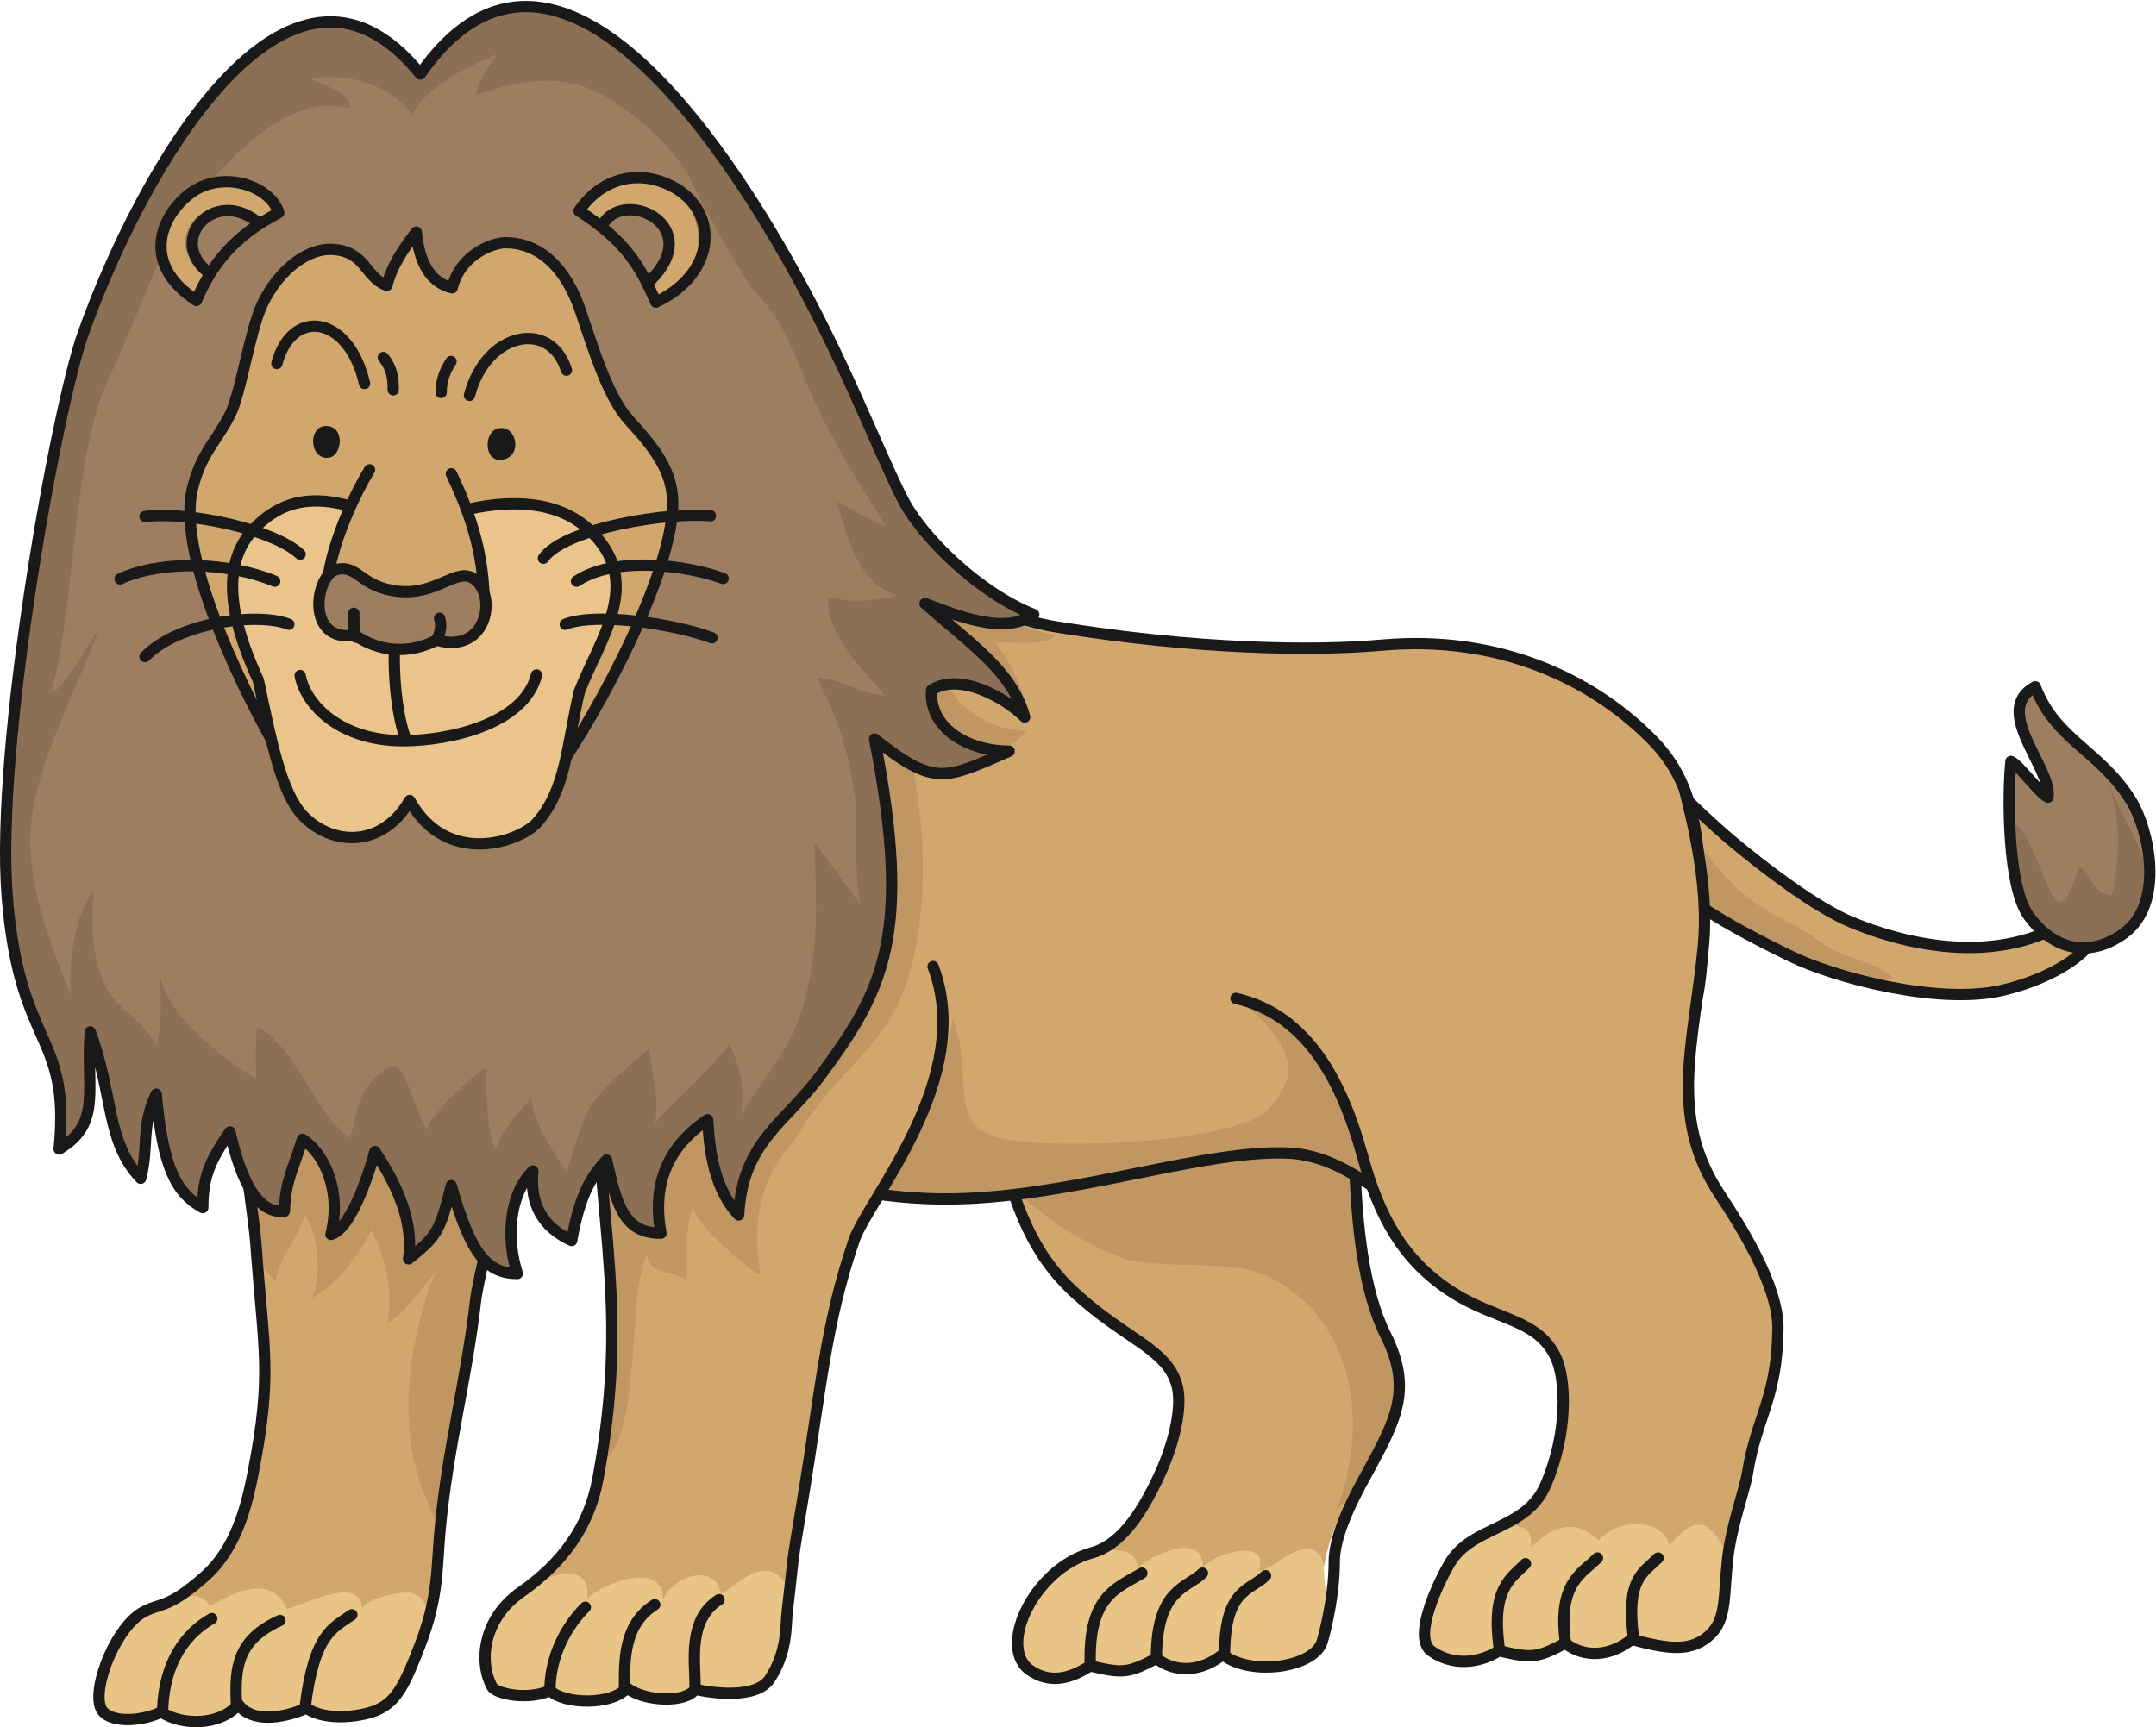 <?xml version="1.0" encoding="UTF-8"?>
<!DOCTYPE svg  PUBLIC '-//W3C//DTD SVG 1.1//EN'  'http://www.w3.org/Graphics/SVG/1.1/DTD/svg11.dtd'>
<svg version="1.1" viewBox="0 0 1082 867" xmlns="http://www.w3.org/2000/svg">
<path d="m682.01 487.57c3.235-87.645-82.871-111.56-151.86-108.43-43.805 1.985-75.047 15.86-104.7 48.957-16.973 18.942-36.906 63.59-14.473 84.891 11.297 10.722 38.907 11.18 53.668 19.957 16.481 9.797 31.582 22.851 36.871 42.023 8.239 29.875 15.836 53.789 38 74.102 25.758 23.617 46.602 28.07 51.297 46.867 2.535 10.133-1.265 27.867-8.867 44.336-10.469 22.687-20.98 35.66-34.199 39.266-27.867 7.601-46.863 45.601-31.664 58.265 10.449 7.602 20.582 5.067 31.031-1.586 16.152 3.805 19 3.805 33.25-3.797 9.5 7.602 22.801 6.649 33.25-1.898 13.934 11.078 38 10.445 41.801-2.852 2.125-7.437 5.699-22.8 9.5-43.703 4.418-24.297 18.246-39.043 22.801-47.5 13.3-24.695 20.898-39.898 7.597-66.5-21.762-43.523-15.109-133.3-13.297-182.4" fill="#D2A76E"/>
<path d="m664.41 788.01c-0.2-4.886-1.641-8.562-5.157-9.742-9.992-3.355-18.597 8.817-27.57 10.285 5.84-17-22.133-9.105-27.961-1.797-0.148-18.3-25.18-6.461-32.906 0.219-1.219-17.945-35.399-3.914-42.438 1.695-11.015 8.762-28.007 37.707-12.304 49.137 10.449 7.598 20.578 5.059 31.027-1.59 16.152 3.805 19 3.805 33.25-3.797 9.5 7.602 22.801 6.649 33.25-1.898 13.934 11.078 32.363 8.789 43.996 1.305 12.195-7.844 7.317-31.422 6.813-43.817" fill="#E8C486"/>
<path d="m682.01 487.57c3.235-87.645-82.871-111.56-151.86-108.43-43.805 1.985-75.047 15.86-104.7 48.957-16.973 18.942-36.906 63.59-14.473 84.891 11.297 10.722 30.805 32.301 45.571 41.082 44.535 26.469 51.086 53.484 102.6 76 19.5 8.523 56.145 1.109 76 10.133 43.977 19.992 52.82 73.859 35.465 117.8 17.734-16.464 40.535-55.734 24.699-88.035-21.418-43.695-15.109-133.3-13.297-182.4" fill="#C09763"/>
<path d="m409.67 512.91c36.766 8.449 81.836 25.828 91.836 62.062 8.239 29.875 15.836 53.789 38 74.102 25.758 23.617 46.602 28.07 51.297 46.867 2.535 10.133-1.265 27.867-8.867 44.336-10.469 22.687-20.98 35.66-34.199 39.266-27.867 7.601-46.863 45.601-31.664 58.265 10.449 7.602 20.582 5.067 31.031-1.586 16.152 3.805 19 3.805 33.25-3.797 9.5 7.602 22.801 6.649 33.25-1.898 13.934 11.078 46.195 6.602 49.996-6.695 2.125-7.438 6-23.914 6-40 0-16 13.551-38.903 18.106-47.36 13.3-24.695 20.898-39.898 7.597-66.5-21.762-43.523-15.109-133.3-13.297-182.4 1.414-38.406-26.601-68.399-51.3-102.6m-57.633 404.7c-12.668 7.602-26.598 11.399-25.969 44.649m56.371-44.649c-7.602 7.602-22.805 7.602-23.121 41.797m54.785-40.531c-7.601 7.602-20.266 6.336-20.586 38.633" fill-opacity="0" stroke="#1A1919" stroke-linecap="round" stroke-linejoin="round" stroke-width="5.669"/>
<path d="m1052.1 451.16c-3.43 2.367 0.74 19.722-7.16 26.91-10.57 9.617-26.86 15.933-39.9 19-32.303 7.601-84.589-6.43-106.4-17.102-38.832-18.992-109.14-55.133-89.301-108.3 19.414 9.821 38 32.297 60.801 51.297 15.16 12.637 41.113 32.532 58.902 39.903 36.239 15.011 87.403 22.8 123.06-11.711" fill="#D2A76E"/>
<path d="m949.76 491.04c-28.597 4.773-76.246-22.039-99.449-38.094-13.676-9.469-27.883-20.692-36.289-35.367-2.379-4.157-10.195-48.68-4.719-45.907 19.414 9.821 41.805 57 64.602 76 18.488 15.407 20.898 11.399 41.801 26.602 9.312 6.769 27.394 8.719 34.054 16.766" fill="#C09763"/>
<path d="m1052.1 451.16c-3.43 2.367 0.74 19.722-7.16 26.91-10.57 9.617-26.86 15.933-39.9 19-32.303 7.601-84.589-6.43-106.4-17.102-38.832-18.992-109.14-55.133-89.301-108.3 19.414 9.821 38 32.297 60.801 51.297 15.16 12.637 41.113 32.532 58.902 39.903 36.239 15.011 87.403 22.8 123.06-11.711z" fill-opacity="0" stroke="#1A1919" stroke-linecap="round" stroke-linejoin="round" stroke-width="5.669"/>
<path d="m852.84 494.41c-5.89 39.539-29.871 66.574-72.769 76.57-25.754 5.996-16.93 40.274-42.969 41.992-36.418 2.414-54.152-32.851-91.199-34.195-41.016-1.492-101.39 20.023-159.6 22.797-79.797 3.801-128.56-33.184-188.1-30.399-54.579 2.551-143.58 14.016-145.66-55.027-4.14-136.96 128.55-326.16 252.06-277.47 42.66 16.813 78.781 69.364 119.7 76 70.301 11.399 119.7 13.297 188.1 8.868 18.933-1.227 46.726 7.793 63.195 14.289 72.664 28.664 78.102 77.972 78.672 134.61 0.078 7.695-0.399 15.023-1.43 21.969" fill="#D2A76E"/>
<path d="m753.82 570.28c4.777 6.133 6.906 13.894 4.25 24.422-12.477 49.468-86.379-14.993-112.16-15.93-41.016-1.492-101.39 20.023-159.61 22.797-94.011 4.476-15.343-44.473-14.562-101.97 21.863 30.891 0.258 61.781 27.199 70.891 21.867 7.398 123.8 3.961 138.66-14.664 10.52-13.18 17.754-25.981-14.664-53.336 22.664-1.328 79.945 38.121 97.063 46.511 12.265 6.016 26.308 11.637 33.82 21.278" fill="#C09763"/>
<path d="m852.84 494.41c-5.89 39.539-29.871 66.574-72.769 76.57-25.754 5.996-16.93 40.274-42.969 41.992-36.418 2.414-54.152-32.851-91.199-34.195-41.016-1.492-101.39 20.023-159.6 22.797-79.797 3.801-128.56-33.184-188.1-30.399-54.579 2.551-143.58 14.016-145.66-55.027-4.14-136.96 134.89-302.09 258.4-253.41 42.656 16.816 78.148 45.297 119.07 51.933 70.297 11.399 128.96 12.235 163.59 9.157 58.465-5.196 104.93 16.925 134.66 46.664 21.336 21.336 25.438 45.308 26.008 101.94 0.078 7.695-0.399 15.023-1.43 21.969z" fill-opacity="0" stroke="#1A1919" stroke-linecap="round" stroke-linejoin="round" stroke-width="5.669"/>
<path d="m438.8 603.47c30.403-48.132 70.68-127.91 5.633-173.73-22.344-15.735-74.547-15.149-99.609-9.434-64.754 14.762-47.176 105.73-44.157 152.82 3.672 57.282 9.961 111.93-0.566 169.05-4.559 24.731-17.734 43.696-38.633 56.992-10.41 6.625-21.363 34.821-14.566 47.5 1.949 3.641 18.367 6.969 29.133 1.899 6.968 6.969 31.035 7.601 38.632-1.266 8.868 6.969 29.766 7.602 34.204 0.633 7.543 1.887 30.593 5.16 37.363-5.066 9.144-13.813 7.965-26.684 8.867-34.2 3.801-31.668 1.055-15.961 7.602-55.101 9.277-55.5 12.144-112.17 36.097-150.1" fill="#D2A76E"/>
<path d="m382.38 788.58c-7.368 0.988-14.907 8.269-20.641 11.711-2.391-18.063-28-7.196-29.102 4.468 2.129-22.562-29.418-10.129-37.972-2.55 2.855-23.711-32.035-7.149-39.039 1.363-7.821 9.508-14.922 31.519-8.715 43.101 1.949 3.641 18.367 6.969 29.133 1.899 6.968 6.969 31.035 7.601 38.632-1.266 8.868 6.969 29.766 7.602 34.204 0.633 14.941 3.734 30.382 4.023 39.949-9.016 6.824-9.308 12.207-37.656 3.449-46.683-3.133-3.231-6.496-4.117-9.898-3.66" fill="#E8C486"/>
<path d="m401.6 567.83c15.899-27.5 40.836-40.774 52-70.664 12.625-33.805 11.516-80.688 3.719-115.53 19.633 2.555 44.117 1.328 57.797-14.902-17.274 0.031-36.43-10.707-41.578-28.527-0.164-0.571 38.203 14.5 41.031 16.129-1.875-12.676-8.445-21.536-14.711-31.731 9.922-0.601 22.894 2.188 29.953-3.75-25.176-4.73-44.734-20.391-69.594-22.875-21.207-2.117-46.273-2.684-67.043 3.074-36.746 10.188-56.879 19.34-68.929 57.41-6.102 19.274-4.051 38.344-6.907 57.875-2.589 17.711-11.918 32.723-15.793 50.805-7.586 35.391-0.562 73.481 1.727 109.2 3.012 46.976 3.156 111.62 1.266 158.34 17.734-20.265 10.132-83.601 20.265-102.6 0.614 9.5 14.031 8.437 19.895 12.336 0.66-12.563-1.5-25.86 3.484-37.446-2.941 6.832 27.797 32.633 33.465 35.079-7.441-46.703 13.391-60.86 19.953-72.211" fill="#C09763"/>
<path d="m299.47 500.87c-3.801 106.4 18.367 145.04 0.633 241.3-4.555 24.735-18.336 42.793-38.633 57-19 13.297-21.363 34.821-14.566 47.5 1.949 3.641 18.367 6.969 29.133 1.899 6.968 6.969 31.035 7.601 38.632-1.266 8.868 6.969 29.766 7.602 34.204 0.633 7.543 1.887 30.593 5.16 37.363-5.066 9.144-13.813 7.965-26.684 8.867-34.2 3.801-31.668 1.055-15.961 7.602-55.101 9.277-55.5 11.398-88.664 25.964-131.1 7.098-20.672 60.93-81.304 39.594-137.3" fill-opacity="0" stroke="#1A1919" stroke-linecap="round" stroke-linejoin="round" stroke-width="5.669"/>
<path d="m80.972 859.34c-8.868 4.437-23.75 5.703-29.133 0-7.348-7.782 5.066-41.165 19.316-49.715 8.84-5.305 12.371-1.309 31.352-18.051 16.149-14.25 21.336-35.723 24.7-53.199 9.5-49.403 9.5-61.434 2.531-112.1-4.547-33.074-33.091-184.11 5.07-202.03 34.129-16.028 112.72-7.113 124.13 31.035 16.84 56.316-17.621 174.89-20.266 197.6-4.656 40.062-13.875 73.519-17.734 114-1.898 19.949-0.633 34.199-10.133 58.902-7.496 19.492-11.629 27.867-20.898 32.297-7.281 3.484-25.969 6.336-36.102-0.633-13.297 5.703-27.867 6.969-34.199-1.898-8.867 10.769-28.501 10.765-38.633 3.797" fill="#D2A76E"/>
<path d="m80.972 859.34c-8.868 4.437-23.75 5.703-29.141-4e-3 -7.348-7.817-0.676-28.547 3.879-36.332 5.809-9.938 42.281-32.266 49.625-16.625 10.762-6.594 30.739-16.704 38.559 0.867 1.043 2.344 38.789-19.567 37.691 0.992 0.305-5.766 21.395-10.176 25.676-8.426 11.727 4.793 6.067 17.645 3.801 27.199-5.336 22.465-34.82 45.852-57.258 30.43-13.297 5.703-27.867 6.969-34.199-1.898-8.867 10.769-28.501 10.765-38.633 3.797" fill="#E8C486"/>
<path d="m220.81 781.18c1-14.98-5.371-23.582-9.992-36.98-11.309-32.801-4.91-73.481 7.434-105.16-6.754 7.156-15.301 20.961-23.75 25.125 2.464-17.797-0.45-30.883-8.11-46.664-4.98 11.046-18.336 28.621-29.926 33.906 5.098-9.094 3.278-34.196-3.679-41.156-3.52 12-12.082 19.336-14.426 32.359-13.371-8.832-11.828-30.016-11.707-43.676 0.137-14.793-6.156-30.015-4.512-44.879 2.867-25.859 18.692-48.281 32.719-69.203 9.726-14.508 15.559-35.25 27.008-47.672 23.894-25.914 67.058-15.426 77.074 18.106 16.832 56.324-17.625 174.88-20.27 197.59-2.484 21.371-9.011 40.816-13.031 61.402-4.289 21.961 1.145 45.316-4.832 66.902" fill="#C09763"/>
<path d="m80.972 859.34c-8.868 4.437-23.75 5.703-29.133 0-7.348-7.782 5.066-41.165 19.316-49.715 8.84-5.305 12.371-1.309 31.352-18.051 16.149-14.25 21.336-35.723 24.7-53.199 9.5-49.403 5.066-60.168 1.265-113.37-2.379-33.3-31.825-182.85 6.336-200.76 34.129-16.028 112.72-7.113 124.13 31.035 16.84 56.316-17.621 174.89-20.266 197.6-4.656 40.062-13.875 73.519-17.734 114-1.898 19.949-0.633 34.199-10.133 58.902-7.496 19.492-11.629 27.867-20.898 32.297-7.281 3.484-25.969 6.336-36.102-0.633-13.297 5.703-27.867 6.969-34.199-1.898-8.867 10.769-28.501 10.765-38.633 3.797z" fill-opacity="0" stroke="#1A1919" stroke-linecap="round" stroke-linejoin="round" stroke-width="5.669"/>
<path d="m854.91 474.27c1.711-46.328-8.008-87.379-46.641-105.11-35.734-16.407-85.195-18.922-123.11-13.375-49.988 7.304-100.86 22.757-109.73 80.582-5.863 38.222 27.598 52.39 58.176 68.793 34.133 18.304 39.617 36.757 50.305 75.511 8.242 29.871 20.148 52.399 45.601 68.395 22.164 13.933 42.223 13.016 51.297 32.301 5.07 10.769 6.336 37.367-5.066 63.965-9.844 22.972-36.731 20.265-48.133 39.265-4.863 8.109-19 36.735-9.5 44.02 10.449 7.597 23.75 6.652 34.199 0 16.153 3.8 19 3.8 33.25-3.801 9.5 7.601 22.801 6.648 33.25-1.899 18.051 4.75 30.117 6.93 39.903-2.851 7.597-7.602 6.332-18.367 8.23-36.734 1.805-17.422 8.625-34.852 10.137-44.333 4.371-27.464 14.886-37.316 15.199-72.199 0.191-21.414-18.867-51.656-29.133-67.133-26.351-39.726-10.047-76.304-8.234-125.4" fill="#D2A76E"/>
<path d="m865.67 778.27c-7.515-14.559-14.156-18.824-27.867-2.535-2.754-12.484-24.289-15.031-35.465-2.531-11.402-10.133-21.535-8.867-34.199 3.8 3.371-20.308-26.601-8.867-37.234 5.645-6.742 9.199-25.649 36.078-12.801 45.973 10.449 7.597 23.75 6.652 34.199 0 16.153 3.8 19 3.8 33.25-3.801 9.5 7.601 22.801 6.648 33.25-1.899 18.051 4.75 36.078 10.446 39.903-2.851 4.546-15.813 10.378-35.195 6.964-41.801" fill="#E8C486"/>
<path d="m620.26 501.16c36.766 8.445 53.641 43.265 63.641 79.507 8.242 29.871 20.148 52.403 45.601 68.399 22.164 13.933 42.223 13.016 51.297 32.301 5.07 10.769 6.336 37.367-5.066 63.965-9.844 22.972-36.731 20.265-48.133 39.265-4.863 8.109-19 36.735-9.5 44.02 10.449 7.597 23.75 6.652 34.199 0 16.153 3.8 19 3.8 33.25-3.801 9.5 7.601 22.801 6.648 33.25-1.899 18.051 4.75 30.117 6.93 39.903-2.851 7.597-7.602 6.332-18.367 8.23-36.734 1.805-17.422 8.625-34.852 10.137-44.333 4.371-27.464 14.886-37.316 15.199-72.199 0.191-21.414-18.867-51.656-29.133-67.133-26.351-39.726-12.766-76.484-8.234-125.4 2.695-29.109-5.305-61.109-9.305-77.109" fill-opacity="0" stroke="#1A1919" stroke-linecap="round" stroke-linejoin="round" stroke-width="5.669"/>
<path d="m1069.6 402.07c8.8 14.281 17.1 51.301-3.8 66.5-16.14 11.742-34.38 9.476-47.71-8.848-10.57-14.543-10.68-59.918-8.9-77.527 3.64 1.32 14.36 16.156 18.61 17.976 2.18-14.464-28.506-43.703-6.4-55.461 10.2 26.961 32.57 32.004 48.2 57.36" fill="#9E7E61"/>
<path d="m1070.3 418.39c8.61 17.18 15.24 35.82-4.5 50.18-16.14 11.738-34.37 9.48-47.7-8.832-9.68-13.301-9.89-32.488-8.95-48.004 17.6 10.383 20.59 71.086 34.23 22.789 6.22 5.359 7.36 14.082 16.4 14.754 4.82-20.684 4.03-37.168-1.19-56.09 2.04 7.426 7.15 16.109 11.71 25.203" fill="#8C7056"/>
<path d="m1069.6 402.07c8.8 14.281 17.1 51.301-3.8 66.5-16.14 11.742-34.38 9.476-47.71-8.848-10.57-14.543-10.68-59.918-8.9-77.527 3.64 1.32 14.36 16.156 18.61 17.976 2.18-14.464-28.506-43.703-6.4-55.461 10.2 26.961 32.57 32.004 48.2 57.36zm-988 456c0.949-23.75 11.402-38 24.699-45.602m12.352 42.75c-0.949-19 0.949-32.297 21.851-41.797m12.664 43.383c4.434-36.734 13.934-39.586 23.434-46.234m117.17-3.797c-12.035 12.031-17.734 27.867-17.734 41.164m52.566-42.43c-15.91 10.043-15.199 28.496-15.199 41.797m47.5-44.336c-15.91 10.047-12.035 31.035-12.035 44.336m416.73-62.383c-7.598 7.602-17.098 12.352-13.301 41.797m49.403-44.648c-7.602 7.601-19.95 12.351-16.153 41.801m46.551-41.801c-7.598 7.601-16.148 10.453-12.348 39.898" fill-opacity="0" stroke="#1A1919" stroke-linecap="round" stroke-linejoin="round" stroke-width="5.669"/>
<path d="m142.7 608.01c-15.911 1.645-23.387-22.664-27.286-39.816-10.39 14.699-13.636 23.277-13.636 37.98-13.645-7.351-20.141-20.828-23.387-56.968-7.793 16.539-3.68 26.945-7.793 42.265-17.539-18.375-13.641-42.265-25.336-73.508-2.063 29.563 5.851 45.946-15.586 58.809 5.844-58.809-24.727-53.738-28.078-140.94-2-52 31.359-255.56 46.664-292 28-66.665 96-188 162.67-105.34 62.664-89.328 139.09 11.449 177.33 78.673 28.578 50.226 50.461 104.8 64.274 132.49 10.394 20.828 39.679 48.363 66.257 58.804-13.64 9.188-32.476 3.067-54.562-5.507 23.383 20.828 43.519 33.687 50.016 56.961-10.434-10.25-33.153-22.532-46.766-13.473-1.227 18.387 17.035 30.473 38.969 30.629-32.477 14.09-37.157 17.871-67.551-6.125 19.484 99.234 3.89 126.8-27.285 169.06-17.391 23.582-38.973 33.086-40.922 69.84-14.403-15.328-14.758-38.863-15.586-47.785-13.641 9.188-29.234 25.734-23.387 56.977-17.539 0-22.082-12.258-27.281-36.762-8.231 8.762-13.641 18.379-17.535 40.433-14.403-6.57-21.176-18.171-19.488-34.914-11.965 11.743-13.473 33.852-7.797 51.454-14.746 0-23.387-9.188-33.129-44.106-5.844 23.895-7.789 25.727-21.434 36.754 1.949-14.703-1.949-31.242-16.89-53.906-1.536 5.859-11.11 38.73-22.083 41.656 5.485-21.898-3.421-40.797-14.289-47.781-4.636 15.066-8.531 20.617-9.093 36.14" fill="#8C7056"/>
<path d="m191.42 538.18c-12.583 9.887-12.094 20.547-15.59 33.071-17.137-10.75-28.868-49.02-46.961-55.422-0.598 8.41-0.723 17.211-0.274 25.769-28.766-18.121-47.906-38.644-48.446-54.418 0.43 12.563 1.559 25.375-1.726 37.688-5.816-12.36-19.57-17.617-25.773-30.438-6.977-14.422-6.711-32.031-5.438-47.457-9.602 10.438-13.324 38.363-11.609 52.856-11.403-28.5-22.379-57.539-20-86 2.617-31.211 23.433-68.297 34-98-4.746 5.558-17.024 29.945-24 32 12.945-45.703 10.242-118.57 29.336-158.66 19-39.903 26-71.336 50-97.337 9.328-10.109 40-46.664 70.664-37.336 0-9.328-16.351-12.265-20-15.328 18.461-1.453 35.672 0.5 51.336 18 8.313-13.945 22.664-21.336 42.664-30-4.664 6-10.766 15.317-10.465 20.524 18.153-6.188 36.989-10.883 56.465-3.196 18.281 7.219 42.477 28.625 50.664 45.336 8.602 17.548 27.461 51.071 32.672 56.665 12.375 13.289 16.008 21.953 22.938 38.843 13.273 32.372 24.16 49.04 42.707 78.836-8.329-2.961-17.465-8.879-24.817-12.433 5.403 15.824 10.059 41.722 30.867 47.129-10.543 2.922-24.828 3.933-34.718 0.593-3.071 16.368 17.515 37.708 28.25 49.555-12.325-0.492-22.332-8.265-34.2-9.023 15.293 30.953 15.782 41.98 19.192 60.359 1.558 8.399-1.242 48.641 3.898 55.125-3.664-4.617-19.988-27.086-24.16-32.211-0.269 18.465 2.934 41.336-3.121 70.805-6.867 33.398-22.066 44.801-33.84 65.508 1.004-9.305 2.274-18.172-5.867-35.594-9.934 13.93-25.914 26.523-37.324 39.844 2.398-17.36-2.032-21.907-2.668-37.625-35.844 29.718-30.403 29.133-41.801 62.07-15.199-22.805-15.922-28.18-17.734-36.734-5.438 5.425-15.211 16.582-17.735 25.332-5.304-8.59-4.226-31.129-5.066-40.535-4.02 0.82-31.735 26.406-29.133 31.667-12.266-24.757-11.496-39.019-23.187-29.824" fill="#9E7E61"/>
<path d="m142.7 608.01c-15.911 1.645-23.387-22.664-27.286-39.816-10.39 14.699-13.636 23.277-13.636 37.98-13.645-7.351-20.141-20.828-23.387-56.968-7.793 16.539-3.68 26.945-7.793 42.265-17.539-18.375-13.641-42.265-25.336-73.508-2.063 29.563 5.851 45.946-15.586 58.809 5.844-58.809-19.992-49.863-26.078-126.94-6-76 24.824-244.73 38-282 28.578-80.86 102.66-213.34 169.34-130.66 64-92 145.55 25.211 183.79 92.43 28.578 50.231 43.996 92.375 57.809 120.06 10.394 20.828 39.679 48.363 66.257 58.804-13.64 9.188-32.476 3.067-54.562-5.507 23.383 20.828 43.519 33.687 50.016 56.961-10.434-10.25-33.153-22.532-46.766-13.473-1.227 18.387 17.035 30.473 38.969 30.629-32.477 14.09-37.157 17.871-67.551-6.125 19.484 99.234 3.89 126.8-27.285 169.06-17.391 23.582-38.973 33.086-40.922 69.84-14.403-15.328-14.758-38.863-15.586-47.785-13.641 9.188-29.234 25.734-23.387 56.977-17.539 0-22.082-12.258-27.281-36.762-8.231 8.762-13.641 18.379-17.535 40.433-14.403-6.57-21.176-18.171-19.488-34.914-11.965 11.743-13.473 33.852-7.797 51.454-14.746 0-23.387-9.188-33.129-44.106-5.844 23.895-7.789 25.727-21.434 36.754 1.949-14.703-1.949-31.242-16.89-53.906-1.536 5.859-11.11 38.73-22.083 41.656 5.485-21.898-3.421-40.797-14.289-47.781-4.636 15.066-8.531 20.617-9.093 36.14z" fill-opacity="0" stroke="#1A1919" stroke-linecap="round" stroke-linejoin="round" stroke-width="5.669"/>
<path d="m337.6 253.83c-1 39-44.726 116.71-62.777 139.03-8.203 10.148-118.46 12.961-134.53-14.406-13.652-23.25-52.113-97.008-43.809-132.72 4.243-18.266 12.36-24.274 19.118-37.906 5.348-10.789 9.766-41.844 16-55 9-19 23.922-28.078 34.664-27.664 17.336 0.664 16.672 14 27.883 18.089 2.453-9.425 7.894-18.058 14.789-26.761 1.328 15.336 7.277 25.547 18 28.004 4.242-17.25 21.059-22.668 26.664-22.668 16 0 30 11 38 35 6.984 20.945 14 43 24 54 12.813 14.093 22.438 25.89 22 43" fill="#D2A76E"/>
<path d="m337.6 253.83c-1 39-44.726 116.71-62.777 139.03-8.203 10.148-118.46 12.961-134.53-14.406-13.652-23.25-52.113-97.008-43.809-132.72 4.243-18.266 12.36-24.274 19.118-37.906 5.348-10.789 9.766-41.844 16-55 9-19 23.922-28.078 34.664-27.664 17.336 0.664 16.672 14 27.883 18.089 2.453-9.425 7.894-18.058 14.789-26.761 1.328 15.336 7.277 25.547 18 28.004 4.242-17.25 21.059-22.668 26.664-22.668 16 0 30 11 38 35 6.984 20.945 14 43 24 54 12.813 14.093 22.438 25.89 22 43z" fill-opacity="0" stroke="#1A1919" stroke-linecap="round" stroke-linejoin="round" stroke-width="5.669"/>
<path d="m290.75 347.2c10.617-27.348 32.851-55.371 4.851-81.371-24.312-22.575-67-11-90 0-25-11-54.976-26.184-78.961 0.496-18.336 20.402-7.586 51.965 3.031 75.207 6.071 28.719 11.262 56.222 22.368 67.898 14.152 14.883 39.41 16.75 53.562-7.601 19 34 55.852 20.367 64 11 14.5-16.664 14.777-38.235 21.149-65.629" fill="#EAC48B"/>
<path d="m290.75 347.2c10.617-27.348 32.851-55.371 4.851-81.371-24.312-22.575-67-11-90 0-25-11-54.976-26.184-78.961 0.496-18.336 20.402-7.586 51.965 3.031 75.207 6.071 28.719 11.262 56.222 22.368 67.898 14.152 14.883 39.41 16.75 53.562-7.601 19 34 55.852 20.367 64 11 14.5-16.664 14.777-38.235 21.149-65.629zm-151.81-164.71c7.332-28 36-24.664 44 10m52.664 6c8.344-32.133 40.809-38.282 48.664-12.664" fill-opacity="0" stroke="#1A1919" stroke-linecap="round" stroke-linejoin="round" stroke-width="5.669"/>
<path d="m163.6 213.83c10 0 8.055 15.632 1 16-9.539 0.492-10-16-1-16" fill="#1A1919"/>
<path d="m251.6 214.83c8.527-0.102 10.5 16-1 16-8.031 0-8.012-15.891 1-16" fill="#1A1919"/>
<path d="m200.98 304.62c-5.383 15.398-3.351 51.07 2.625 66.211" fill="#EAC48B"/>
<path d="m200.98 304.62c-5.383 15.398-3.351 51.07 2.625 66.211m-52.976-31.746c2.757 14.875 20.312 32.746 51.64 32.746 23.336 0 60.906-8.422 66.977-33.032" fill-opacity="0" stroke="#1A1919" stroke-linecap="round" stroke-linejoin="round" stroke-width="5.669"/>
<path d="m185.46 235.83c-10.949 18-25.546 53-20.07 69 5.703 16.664 78.195 7.582 77.547-6-0.914-19-4.562-36-16.422-61" fill="#D2A76E"/>
<path d="m185.46 235.83c-10.949 18-25.546 53-20.07 69 5.703 16.664 78.195 7.582 77.547-6-0.914-19-4.562-36-16.422-61" fill-opacity="0" stroke="#1A1919" stroke-linecap="round" stroke-linejoin="round" stroke-width="5.669"/>
<path d="m178.1 318.83c-25 4-19.969-30.633-9.062-33 10.921-2.368 11.859 9 31.019 11 18.356 1.914 28.277-11 36.488-7 13.352 6.504 9.055 39-17.445 31.5-14.5 7.5-29.5 5.5-41-2.5" fill="#9E7E61"/>
<path d="m178.1 318.83c-25 4-19.969-30.633-9.062-33 10.921-2.368 11.859 9 31.019 11 18.356 1.914 28.277-11 36.488-7 13.352 6.504 9.055 39-17.445 31.5-14.5 7.5-29.5 5.5-41-2.5z" fill-opacity="0" stroke="#1A1919" stroke-linecap="round" stroke-linejoin="round" stroke-width="5.669"/>
<path d="m192.38 179.44c4.762 5.898 4.954 11.16 4.954 16.234" fill="#D2A76E"/>
<path d="m192.38 179.44c4.762 5.898 4.954 11.16 4.954 16.234" fill-opacity="0" stroke="#1A1919" stroke-linecap="round" stroke-linejoin="round" stroke-width="5.669"/>
<path d="m221.39 197.03c0-5.41 1.543-10.43 4.957-15.563" fill="#D2A76E"/>
<path d="m221.39 197.03c0-5.41 1.543-10.43 4.957-15.563m-166.09 109.13c21-9.691 54.969-8.34 77.617 1.133m-65.098 37.836c17.071-17.434 56.942-22.285 72.176-16.191m-72.188-54.114c22.649-2.707 65.11 6.766 77.853 18.942m212.31 12.172c-18.406-6.762-54.297-11.43-73.602 1.355m67.938 28.41c-19.344-7.176-58.367-12.859-73.602-6.765m72.895-54.454c-20.481-2.054-73.246 6.09-83.863 21.309" fill-opacity="0" stroke="#1A1919" stroke-linecap="round" stroke-linejoin="round" stroke-width="5.669"/>
<path d="m329.15 151.7c31.047-14.824 22.727-48.192 8.578-57.95-16.113-11.125-36.156-4.183-47.164 12.129 23.375 15.008 30.727 27.661 38.586 45.821" fill="#D2A76E"/>
<path d="m327.45 140.25c10.554-1.954 10.082-22.485 5.695-28.719-4.844-6.899-20.883-12.11-26.961-3.149-4.625 6.836 12.75 33.442 21.266 31.868" fill="#9E7E61"/>
<path d="m329.15 151.7c31.047-14.824 31.437-45.821 8.578-57.95-17.406-9.234-36.156-4.183-47.164 12.129 23.375 15.008 30.727 27.661 38.586 45.821zm-25.723-40.434c11.723-16.211 50.02 2.699 22.864 29.649" fill-opacity="0" stroke="#1A1919" stroke-linecap="round" stroke-linejoin="round" stroke-width="5.669"/>
<path d="m98.55 150.8c-24.383-21.101-15.879-45.312-1.52-54.789 15.72-10.379 30.298-2.563 42.872 10.782-22.723 11.847-33.496 25.851-41.352 44.007" fill="#D2A76E"/>
<path d="m102.75 136.44c-1.864-0.184-5.696-5.492-6.938-6.727-6.356-6.312-1.59-18.867 5.567-22.609 5.546-2.894 25.042-2.215 25.984 5.805 0.812 6.929-14.383 24.531-24.613 23.531" fill="#9E7E61"/>
<path d="m98.55 150.8c-30.102-19.75-15.879-45.312-1.52-54.789 15.72-10.379 38.583-2.695 42.872 10.782-22.723 11.847-33.496 25.851-41.352 44.007zm5.625-14.359c-20.004-16.172 2.856-41.782 24.293-25.609" fill-opacity="0" stroke="#1A1919" stroke-linecap="round" stroke-linejoin="round" stroke-width="5.669"/>
<path d="m177.6 307.83c0 4.269-0.238 8.093 1 12" fill="#9E7E61"/>
<path d="m177.6 307.83c0 4.269-0.238 8.093 1 12" fill-opacity="0" stroke="#1A1919" stroke-linecap="round" stroke-linejoin="round" stroke-width="5.669"/>
<path d="m220.6 310.33c1.191 3.39 0.367 7.797-1.5 11" fill="#9E7E61"/>
<path d="m220.6 310.33c1.191 3.39 0.367 7.797-1.5 11" fill-opacity="0" stroke="#1A1919" stroke-linecap="round" stroke-linejoin="round" stroke-width="5.669"/>
</svg>
